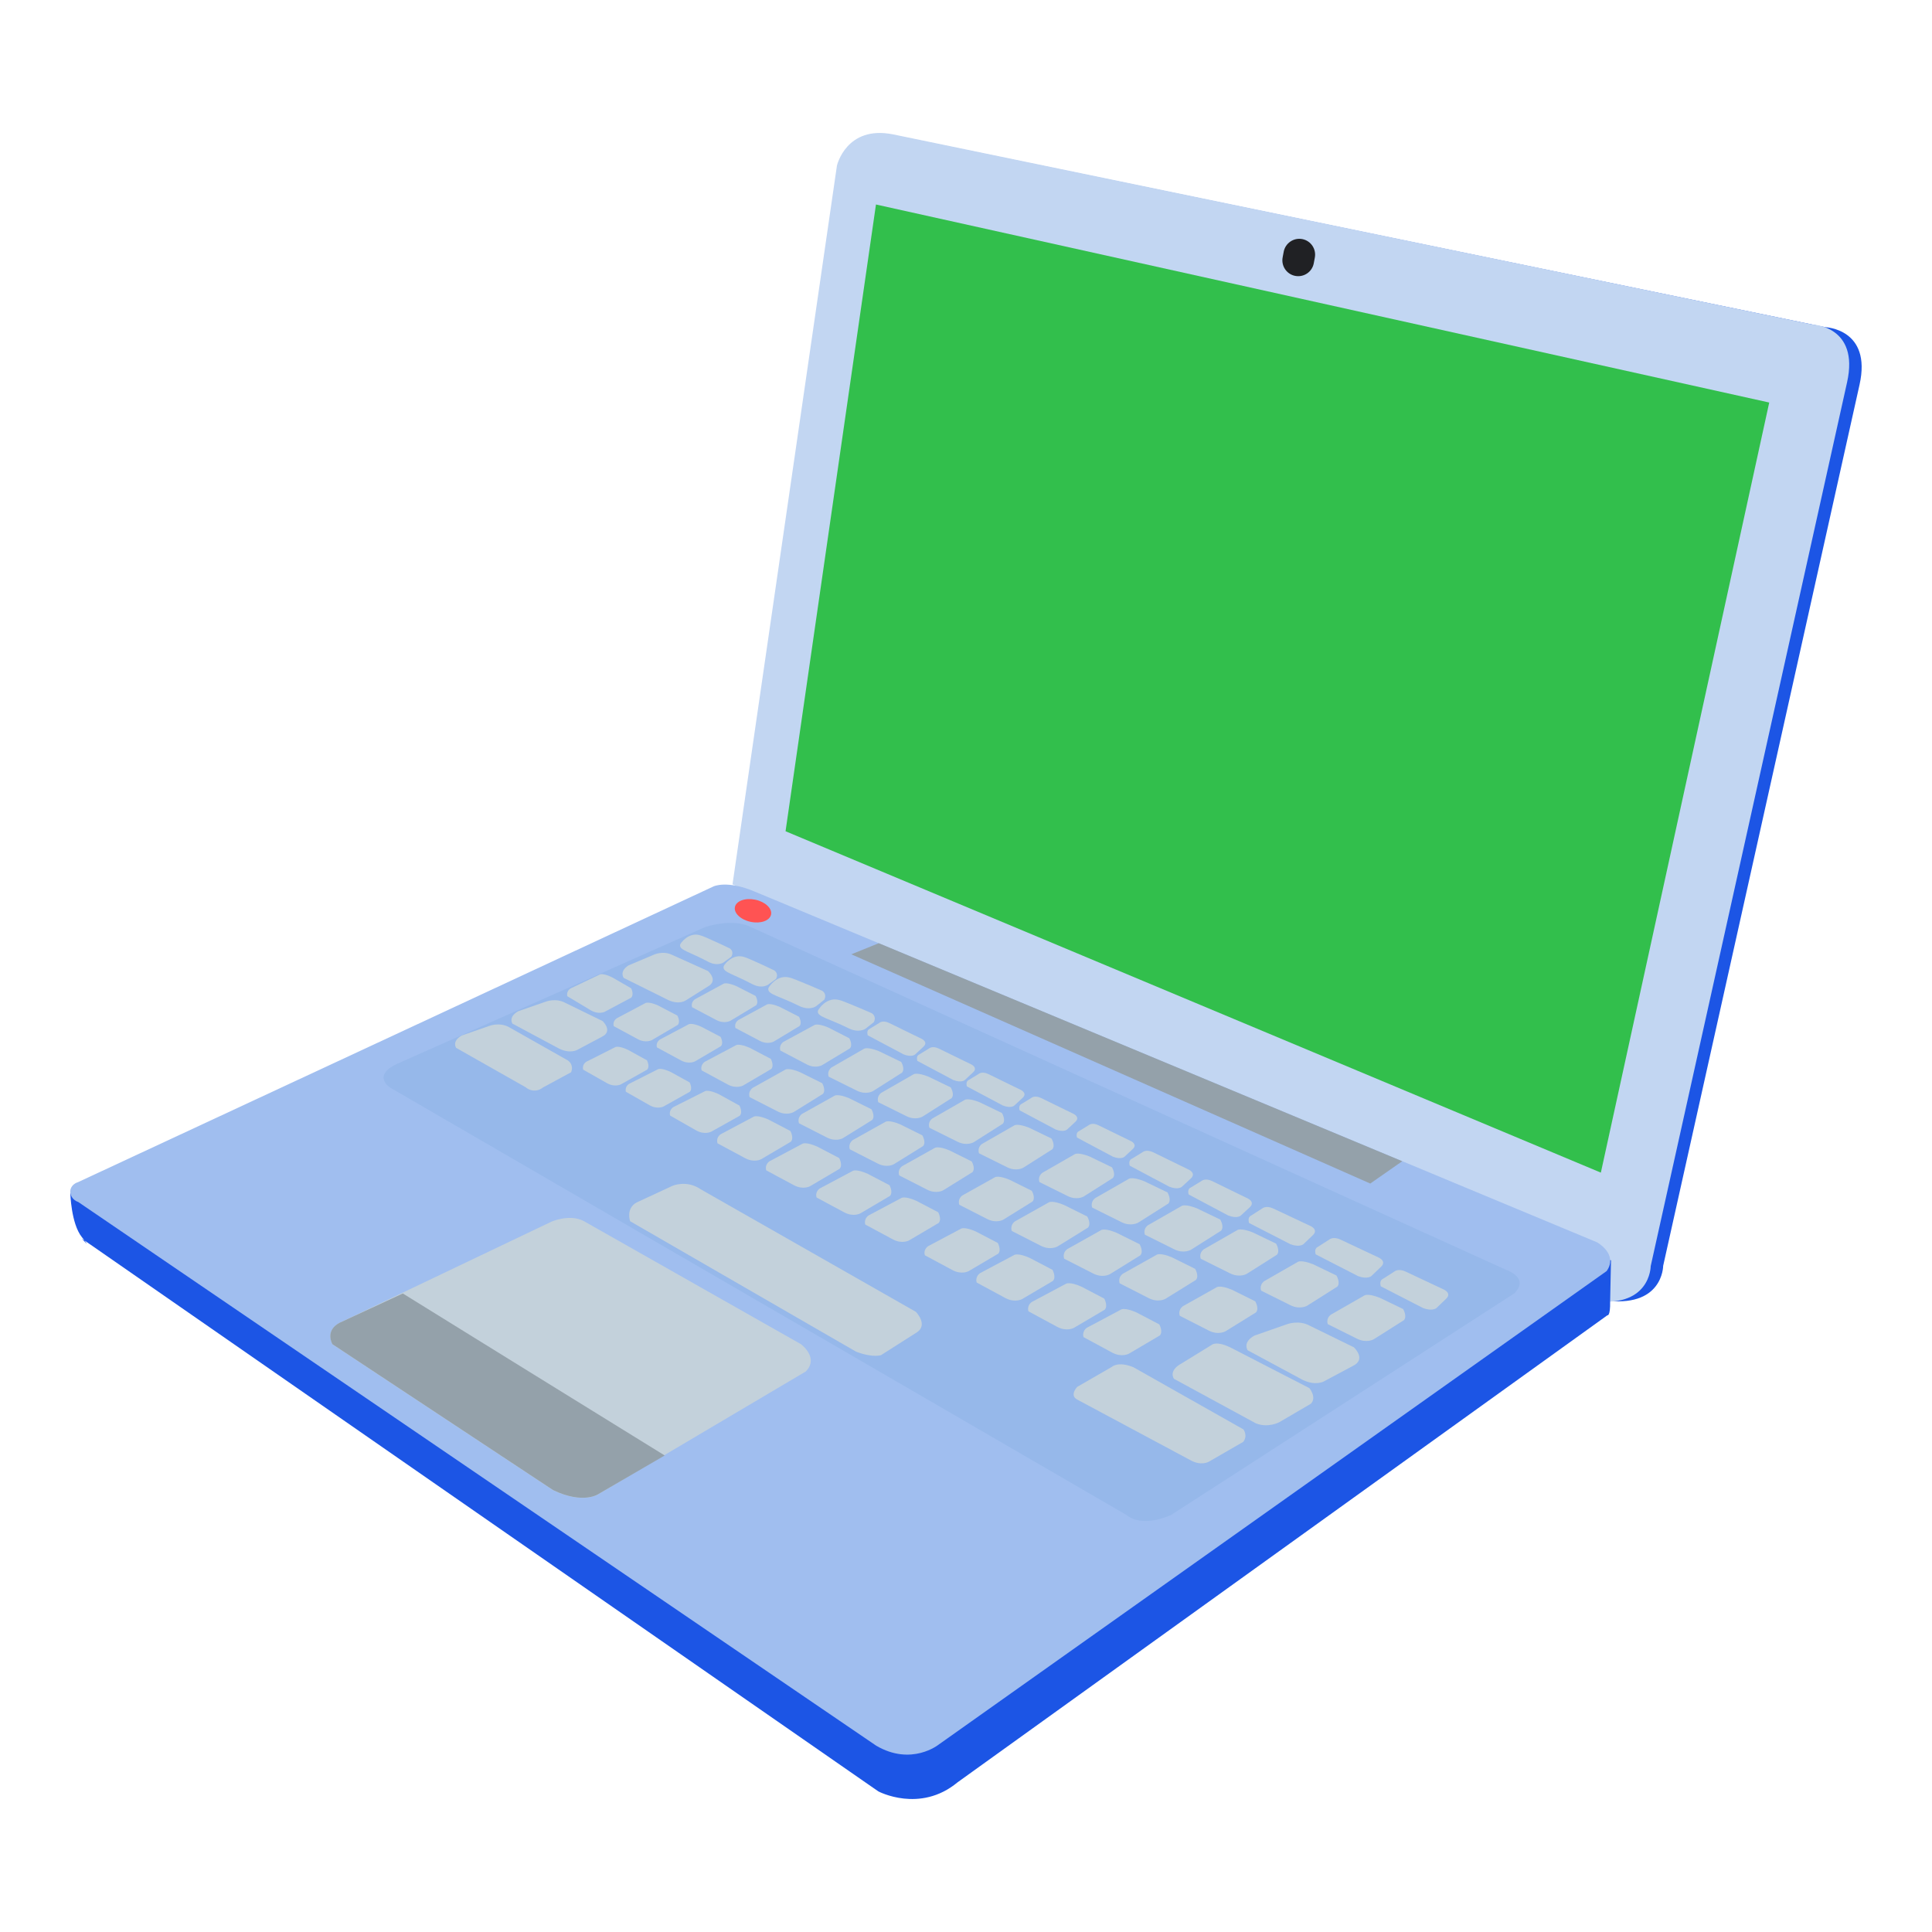 <?xml version="1.0" encoding="utf-8"?>
<!-- Generator: Adobe Illustrator 24.2.0, SVG Export Plug-In . SVG Version: 6.00 Build 0)  -->
<svg version="1.1" id="Слой_1" xmlns="http://www.w3.org/2000/svg" xmlns:xlink="http://www.w3.org/1999/xlink" x="0px" y="0px"
	 viewBox="0 0 2000 2000" style="enable-background:new 0 0 2000 2000;" xml:space="preserve">
<style type="text/css">
	.st0{fill:#1C55E5;}
	.st1{fill:#C2D6F2;}
	.st2{fill:#32BF4C;}
	.st3{fill:#202124;}
	.st4{fill:#A0BEEF;}
	.st5{fill:#94A1AA;}
	.st6{fill:#FF5353;}
	.st7{fill:#C3D1DB;}
	.st8{fill:#96B8EA;}
</style>
<g>
	<path class="st0" d="M771.2,916.2l108.1-741.6c0,0,9.7-41.8,58.1-32.2l952.1,196.3c0,0,48.4,1.6,35.5,59.5l-203.3,912.2
		c0,0,0,45-62.9,35.4L771.2,916.2z"/>
	<path class="st1" d="M758.3,915.4l108.1-744c0,0,9.7-42,58.1-32.3L1876.6,336c0,0,48.4,1.6,35.5,59.7l-203.3,915
		c0,0,0,45.2-62.9,35.5L758.3,915.4z"/>
	<polygon class="st2" points="906.8,211.7 1831.5,416.7 1657.2,1213.9 813.2,860.5 	"/>
	<path class="st3" d="M1348.1,247.5L1348.1,247.5c8.9,1.7,14.7,10.3,13,19.2l-1.1,5.9c-1.7,8.9-10.3,14.7-19.2,13l0,0
		c-8.9-1.7-14.7-10.3-13-19.2l1.1-5.9C1330.6,251.7,1339.2,245.8,1348.1,247.5z"/>
	<g>
		<path class="st0" d="M72.8,1235c0,0,0.7,31.6,11.9,45.6c11.3,14,0,1.6,0,1.6l824.5,572.2c0,0,43,23,82-9.3l672.7-483.5
			c0,0,3.2,1.5,2.9-14.3l0.9-42.7L72.8,1235z"/>
		<path class="st4" d="M81,1244.3c-5.8-1.9-9.1-7.5-8.1-12.5c0.7-3.7,3.8-6.8,7.8-8c219.4-102.1,438.8-204.2,658.2-306.3
			c0,0,14.1-6.6,42.7,5.6l871.6,362.9c0,0,22.3,12.3,10,29.8L971.7,1806c0,0-28.1,22.6-64.7,1.1L81,1244.3z"/>
		<polygon class="st5" points="909.7,976.4 881.3,987.9 1418.5,1225.2 1451.6,1202.1 		"/>
		
			<ellipse transform="matrix(0.206 -0.979 0.979 0.206 -303.86 1511.181)" class="st6" cx="778.9" cy="942.7" rx="11.7" ry="19.1"/>
		<path class="st7" d="M351.6,1369.3L571,1264.6c0,0,18.8-8.2,33.2-0.6L829,1391.4c0,0,19.2,13.9,5.2,28.3l-214.3,126.8
			c0,0-15.6,11.3-47.4-3.9l-228.4-151C344.1,1391.6,336,1377.5,351.6,1369.3z"/>
		<path class="st5" d="M417,1339c-21.8,10.1-43.6,20.2-65.4,30.3c-15.7,8.2-7.5,22.2-7.5,22.2l228.4,151
			c31.8,15.3,47.4,3.9,47.4,3.9c22.7-13.2,45.5-26.4,68.2-39.7C597.7,1450.9,507.3,1394.9,417,1339z"/>
	</g>
	<path class="st8" d="M413.7,1100.1L730,959.7c0,0,28.4-9.7,47.3,0l782.2,355c0,0,24.2,8.1,8.1,24.2l-355,229.2c0,0-29,14.5-46.8,0
		L404.1,1126C404.1,1126,383.1,1113.1,413.7,1100.1z"/>
	<path class="st7" d="M849.6,1042.1c0.6-0.7,4.7-5.6,11-7.1c5.3-1.2,9.7,0.5,14.8,2.5c10.2,4.1,19.2,7.9,26.9,11.3
		c0,0,5.5,2.9,2.3,9.3l-8.6,6.8c0,0-1.7,1.3-4.9,1.8c-5.9,1-10.8-1.3-13.2-2.5c-20.3-10-31.5-11.6-31.3-17.1
		C846.7,1045.7,847.7,1044.5,849.6,1042.1z"/>
	<path class="st7" d="M798.3,1018.9c0.6-0.7,4.7-5.6,11-7.1c5.3-1.2,9.7,0.5,14.8,2.5c10.2,4.1,19.2,7.9,26.9,11.3
		c0,0,5.5,2.9,2.3,9.3l-8.6,6.8c0,0-1.7,1.3-4.9,1.8c-5.9,1-10.8-1.3-13.2-2.5c-20.3-10-31.5-11.6-31.3-17.1
		C795.3,1022.5,796.3,1021.3,798.3,1018.9z"/>
	<path class="st7" d="M751.9,996.5c0.6-0.6,4.6-5.1,10.6-6.3c5-1,9.1,0.7,13.9,2.8c9.5,4.1,17.8,8,25,11.5c0,0,5.1,2.9,1.9,8.9
		l-8.4,6.1c0,0-1.7,1.1-4.6,1.6c-5.6,0.8-10.1-1.6-12.3-2.7c-18.8-10-29.3-11.9-29-17.1C749,999.8,750,998.7,751.9,996.5z"/>
	<path class="st7" d="M706.9,974c0.5-0.6,4.5-5,10.4-6.2c4.9-1,8.9,0.7,13.6,2.7c9.3,4.1,17.4,7.8,24.4,11.2c0,0,5,2.8,1.8,8.7
		l-8.2,6c0,0-1.6,1.1-4.5,1.5c-5.4,0.8-9.9-1.5-12.1-2.7c-18.4-9.8-28.7-11.6-28.3-16.7C704.1,977.2,705,976.1,706.9,974z"/>
	<path class="st7" d="M900,1065.2l10.3-6.3c0,0,3.4-3.2,10.2,0.1l33.8,16.5c0,0,6.8,3.3,1.6,8.1l-8.6,8c0,0-3.4,3.2-11.9-0.1
		l-37.2-19.8C898.3,1071.7,896.6,1066.8,900,1065.2z"/>
	<path class="st7" d="M951.4,1091.7l10.3-6.3c0,0,3.4-3.2,10.2,0.1l33.8,16.5c0,0,6.8,3.3,1.6,8.1l-8.6,8c0,0-3.4,3.2-11.9-0.1
		l-37.2-19.8C949.6,1098.1,948,1093.2,951.4,1091.7z"/>
	<path class="st7" d="M1002.7,1118.1l10.3-6.3c0,0,3.4-3.2,10.2,0.1l33.8,16.5c0,0,6.8,3.3,1.6,8.1l-8.6,8c0,0-3.4,3.2-11.9-0.1
		l-37.2-19.8C1000.9,1124.5,999.3,1119.7,1002.7,1118.1z"/>
	<path class="st7" d="M1057.3,1142.9l10.3-6.3c0,0,3.4-3.2,10.2,0.1l33.8,16.5c0,0,6.8,3.3,1.6,8.1l-8.6,8c0,0-3.4,3.2-11.9-0.1
		l-37.2-19.8C1055.5,1149.4,1053.9,1144.5,1057.3,1142.9z"/>
	<path class="st7" d="M1116.7,1171.1l10.3-6.3c0,0,3.4-3.2,10.2,0.1l33.8,16.5c0,0,6.8,3.3,1.6,8.1l-8.6,8c0,0-3.4,3.2-11.9-0.1
		l-37.2-19.8C1114.9,1177.5,1113.3,1172.7,1116.7,1171.1z"/>
	<path class="st7" d="M1171.4,1199.7l11.3-6.9c0,0,3.8-3.5,11.2,0.1l37.1,18.1c0,0,7.4,3.6,1.8,8.9l-9.4,8.7c0,0-3.8,3.5-13.1-0.2
		l-40.8-21.7C1169.5,1206.8,1167.7,1201.5,1171.4,1199.7z"/>
	<path class="st7" d="M1232.4,1229.5l11.3-6.9c0,0,3.8-3.5,11.2,0.1l37.1,18.1c0,0,7.4,3.6,1.8,8.9l-9.4,8.7c0,0-3.8,3.5-13.1-0.2
		l-40.8-21.7C1230.5,1236.6,1228.7,1231.2,1232.4,1229.5z"/>
	<path class="st7" d="M1294.9,1258.5l11.6-7.4c0,0,3.9-3.7,11.7,0l38.9,18.3c0,0,7.8,3.7,2,9.2l-9.7,9.3c0,0-3.9,3.7-13.6,0.1
		l-42.8-22C1293,1265.9,1291.1,1260.4,1294.9,1258.5z"/>
	<path class="st7" d="M1431.4,1324l11.9-7.6c0,0,4-3.8,11.9,0l39.8,18.7c0,0,8,3.7,2,9.4l-9.9,9.5c0,0-4,3.8-13.9,0.1l-43.8-22.5
		C1429.4,1331.5,1427.4,1325.9,1431.4,1324z"/>
	<path class="st7" d="M1364,1290.9l11.9-7.6c0,0,4-3.8,11.9,0l39.8,18.7c0,0,8,3.7,2,9.4l-9.9,9.5c0,0-4,3.8-13.9,0.1l-43.8-22.5
		C1362,1298.5,1360,1292.8,1364,1290.9z"/>
	<path class="st7" d="M650.6,999.4l26-11c0,0,9.7-4.7,19.4,0.2l36.9,16.6c0,0,11.2,9.8-0.2,16.1l-22.8,14.3c0,0-6.5,4.8-17.8-0.2
		l-46.5-23.1C645.6,1012.2,640.8,1005.7,650.6,999.4z"/>
	<path class="st7" d="M536.5,1046.8l28.2-9.8c0,0,10.6-4.3,20.6,1.2l38.5,18.8c0,0,11.4,10.6-1,16.4l-25,13.3c0,0-7.2,4.5-18.9-1.1
		l-48.5-26C530.5,1059.6,525.8,1052.8,536.5,1046.8z"/>
	<path class="st7" d="M1298.6,1382.6l33.2-11.6c0,0,12.5-5.1,24.3,1.5l45.4,22.2c0,0,13.5,12.5-1.2,19.4l-29.4,15.7
		c0,0-8.4,5.3-22.3-1.3l-57-30.7C1291.5,1397.7,1285.9,1389.6,1298.6,1382.6z"/>
	<path class="st7" d="M478.1,1071.9l28.2-9.8c0,0,10.6-4.3,20.6,1.2c19.9,11.2,39.7,22.5,59.6,33.7c0.7,0.3,3.4,1.7,4.8,4.9
		c1.7,3.9,0.2,7.5-0.1,8.1c-9.7,5.3-19.5,10.5-29.2,15.8c-0.8,0.7-4.5,3.5-9.7,3.1c-4.3-0.3-7.1-2.5-8-3.3c-24-13.6-48-27.2-72-40.8
		C472.1,1084.8,467.4,1077.9,478.1,1071.9z"/>
	<path class="st7" d="M590.5,1023.3l30.6-14.6c0,0,3.2-1.6,12.9,3.2l19.4,11.2c0,0,3.2,6.4,0,9.7l-27.4,14.6c0,0-6.4,3.2-14.5-1.6
		l-24.2-14.5C587.3,1031.4,585.7,1026.6,590.5,1023.3z"/>
	<path class="st7" d="M719.3,1034.5l29.8-16.2c0,0,3.1-1.8,13.1,2.5l20,10.2c0,0,3.6,6.3,0.5,9.7l-26.6,16c0,0-6.3,3.6-14.6-0.8
		l-25-13.2C716.5,1042.8,714.6,1038,719.3,1034.5z"/>
	<path class="st7" d="M764.2,1056l29.8-16.2c0,0,3.1-1.8,13.1,2.5l20,10.2c0,0,3.6,6.3,0.5,9.7l-26.6,16c0,0-6.3,3.6-14.6-0.8
		l-25-13.2C761.4,1064.3,759.5,1059.5,764.2,1056z"/>
	<path class="st7" d="M810.9,1078.6l32.4-17.6c0,0,3.4-1.9,14.2,2.7l21.7,11.1c0,0,3.9,6.8,0.6,10.5l-28.9,17.4
		c0,0-6.8,3.9-15.9-0.9l-27.2-14.3C807.9,1087.5,805.8,1082.4,810.9,1078.6z"/>
	<path class="st7" d="M860.8,1105l33.8-19.4c0,0,3.5-2.1,15.1,2.5l23.2,11.2c0,0,4.3,7.1,0.9,11.1l-30.1,19.1c0,0-7.1,4.3-16.8-0.5
		l-29-14.4C857.8,1114.5,855.6,1109.1,860.8,1105z"/>
	<path class="st7" d="M912.1,1131.4l33.8-19.4c0,0,3.5-2.1,15.1,2.5l23.2,11.2c0,0,4.3,7.1,0.9,11.1l-30.1,19.1
		c0,0-7.1,4.3-16.8-0.5l-29-14.4C909.2,1141,906.9,1135.6,912.1,1131.4z"/>
	<path class="st7" d="M965.1,1157.9l33.8-19.4c0,0,3.5-2.1,15.1,2.5l23.2,11.2c0,0,4.3,7.1,0.9,11.1l-30.1,19.1
		c0,0-7.1,4.3-16.8-0.5l-29-14.4C962.1,1167.4,959.8,1162,965.1,1157.9z"/>
	<path class="st7" d="M1016.4,1184.3l33.8-19.4c0,0,3.5-2.1,15.1,2.5l23.2,11.2c0,0,4.3,7.1,0.9,11.1l-30.1,19.1
		c0,0-7.1,4.3-16.8-0.5l-29-14.4C1013.5,1193.8,1011.2,1188.4,1016.4,1184.3z"/>
	<path class="st7" d="M1079,1214.1l33.8-19.4c0,0,3.5-2.1,15.1,2.5l23.2,11.2c0,0,4.3,7.1,0.9,11.1l-30.1,19.1c0,0-7.1,4.3-16.8-0.5
		l-29-14.4C1076,1223.6,1073.8,1218.2,1079,1214.1z"/>
	<path class="st7" d="M1133.7,1240.3l35.1-20.1c0,0,3.7-2.2,15.7,2.6l24.1,11.6c0,0,4.4,7.4,0.9,11.5l-31.3,19.8
		c0,0-7.4,4.4-17.4-0.6l-30.1-15C1130.6,1250.2,1128.3,1244.6,1133.7,1240.3z"/>
	<path class="st7" d="M1188.3,1268.4l35.1-20.1c0,0,3.7-2.2,15.7,2.6l24.1,11.6c0,0,4.4,7.4,0.9,11.5l-31.3,19.8
		c0,0-7.4,4.4-17.4-0.6l-30.1-15C1185.2,1278.3,1182.8,1272.7,1188.3,1268.4z"/>
	<path class="st7" d="M1246.1,1293.3l35.1-20.1c0,0,3.7-2.2,15.7,2.6l24.1,11.6c0,0,4.4,7.4,0.9,11.5l-31.3,19.8
		c0,0-7.4,4.4-17.4-0.6l-30.1-15C1243,1303.2,1240.6,1297.6,1246.1,1293.3z"/>
	<path class="st7" d="M1308.6,1326.3l35.1-20.1c0,0,3.7-2.2,15.7,2.6l24.1,11.6c0,0,4.4,7.4,0.9,11.5l-31.3,19.8
		c0,0-7.4,4.4-17.4-0.6l-30.1-15C1305.5,1336.2,1303.2,1330.6,1308.6,1326.3z"/>
	<path class="st7" d="M638.3,1054.2l30-15.9c0,0,3.2-1.8,13,2.6l19.9,10.4c0,0,3.5,6.3,0.4,9.7l-26.8,15.7c0,0-6.3,3.5-14.6-1
		l-24.8-13.4C635.4,1062.5,633.6,1057.7,638.3,1054.2z"/>
	<path class="st7" d="M683,1076.2l30-15.9c0,0,3.2-1.8,13,2.6l19.9,10.4c0,0,3.5,6.3,0.4,9.7l-26.8,15.7c0,0-6.3,3.5-14.6-1
		l-24.8-13.4C680.1,1084.4,678.3,1079.7,683,1076.2z"/>
	<path class="st7" d="M729.5,1099.2l32.6-17.3c0,0,3.4-1.9,14.2,2.9l21.6,11.3c0,0,3.8,6.9,0.5,10.5l-29.1,17.1c0,0-6.9,3.8-15.9-1
		l-27-14.6C726.3,1108.2,724.4,1103,729.5,1099.2z"/>
	<path class="st7" d="M779.1,1126.2l34-19c0,0,3.6-2.1,15,2.7l23,11.4c0,0,4.2,7.1,0.8,11.1l-30.3,18.8c0,0-7.1,4.2-16.7-0.7
		l-28.8-14.7C776,1135.7,773.8,1130.3,779.1,1126.2z"/>
	<path class="st7" d="M830.1,1153.2l34-19c0,0,3.6-2.1,15,2.7l23,11.4c0,0,4.2,7.1,0.8,11.1l-30.3,18.8c0,0-7.1,4.2-16.7-0.7
		l-28.8-14.7C827.1,1162.7,824.9,1157.3,830.1,1153.2z"/>
	<path class="st7" d="M882.8,1180.2l34-19c0,0,3.6-2.1,15,2.7l23,11.4c0,0,4.2,7.1,0.8,11.1l-30.3,18.8c0,0-7.1,4.2-16.7-0.7
		l-28.8-14.7C879.7,1189.7,877.5,1184.3,882.8,1180.2z"/>
	<path class="st7" d="M933.9,1207.2l34-19c0,0,3.6-2.1,15,2.7l23,11.4c0,0,4.2,7.1,0.8,11.1l-30.3,18.8c0,0-7.1,4.2-16.7-0.7
		l-28.8-14.7C930.8,1216.7,928.6,1211.3,933.9,1207.2z"/>
	<path class="st7" d="M996.1,1237.6l34-19c0,0,3.6-2.1,15,2.7l23,11.4c0,0,4.2,7.1,0.8,11.1l-30.3,18.8c0,0-7.1,4.2-16.7-0.7
		l-28.8-14.7C993.1,1247.1,990.8,1241.7,996.1,1237.6z"/>
	<path class="st7" d="M1050.6,1264.4l35.3-19.8c0,0,3.7-2.2,15.6,2.8l24,11.9c0,0,4.4,7.4,0.8,11.5l-31.5,19.5c0,0-7.4,4.4-17.4-0.7
		l-30-15.3C1047.4,1274.3,1045.1,1268.7,1050.6,1264.4z"/>
	<path class="st7" d="M1104.8,1293.1l35.3-19.8c0,0,3.7-2.2,15.6,2.8l24,11.9c0,0,4.4,7.4,0.8,11.5L1149,1319c0,0-7.4,4.4-17.4-0.7
		l-30-15.3C1101.6,1302.9,1099.3,1297.3,1104.8,1293.1z"/>
	<path class="st7" d="M1162.3,1318.6l35.3-19.8c0,0,3.7-2.2,15.6,2.8l24,11.9c0,0,4.4,7.4,0.8,11.5l-31.5,19.5c0,0-7.4,4.4-17.4-0.7
		l-30-15.3C1159.1,1328.4,1156.8,1322.8,1162.3,1318.6z"/>
	<path class="st7" d="M606.8,1099.2l30.3-15.3c0,0,3.2-1.7,13,2.9l19.6,10.8c0,0,3.4,6.4,0.2,9.7l-27.1,15.2c0,0-6.4,3.4-14.6-1.3
		l-24.5-13.9C603.8,1107.4,602,1102.6,606.8,1099.2z"/>
	<path class="st7" d="M651,1122.1l30.3-15.3c0,0,3.2-1.7,13,2.9l19.6,10.8c0,0,3.4,6.4,0.2,9.7l-27.1,15.2c0,0-6.4,3.4-14.6-1.3
		l-24.5-13.9C648,1130.3,646.3,1125.5,651,1122.1z"/>
	<path class="st7" d="M697,1146.1l33-16.6c0,0,3.5-1.8,14.1,3.2l21.4,11.8c0,0,3.7,6.9,0.3,10.5l-29.5,16.5c0,0-6.9,3.7-15.8-1.4
		l-26.7-15.2C693.7,1155,691.8,1149.8,697,1146.1z"/>
	<path class="st7" d="M746,1174.2l34.4-18.3c0,0,3.6-2,15,3l22.8,11.9c0,0,4,7.2,0.5,11.1L788,1200c0,0-7.2,4-16.7-1.1l-28.5-15.3
		C742.8,1183.6,740.6,1178.1,746,1174.2z"/>
	<path class="st7" d="M796.5,1202.2l34.4-18.3c0,0,3.6-2,15,3l22.8,11.9c0,0,4,7.2,0.5,11.1l-30.7,18.1c0,0-7.2,4-16.7-1.1
		l-28.5-15.3C793.2,1211.6,791.1,1206.2,796.5,1202.2z"/>
	<path class="st7" d="M848.6,1230.3l34.4-18.3c0,0,3.6-2,15,3l22.8,11.9c0,0,4,7.2,0.5,11.1l-30.7,18.1c0,0-7.2,4-16.7-1.1
		l-28.5-15.3C845.3,1239.7,843.2,1234.3,848.6,1230.3z"/>
	<path class="st7" d="M899,1258.3l34.4-18.3c0,0,3.6-2,15,3l22.8,11.9c0,0,4,7.2,0.5,11.1l-30.7,18.1c0,0-7.2,4-16.7-1.1l-28.5-15.3
		C895.8,1267.8,893.7,1262.3,899,1258.3z"/>
	<path class="st7" d="M960.7,1290.1l34.4-18.3c0,0,3.6-2,15,3l22.8,11.9c0,0,4,7.2,0.5,11.1l-30.7,18.1c0,0-7.2,4-16.7-1.1
		l-28.5-15.3C957.4,1299.5,955.3,1294.1,960.7,1290.1z"/>
	<path class="st7" d="M1014.5,1318l35.7-19c0,0,3.8-2.1,15.6,3.1l23.7,12.4c0,0,4.2,7.5,0.5,11.5l-31.9,18.8c0,0-7.5,4.2-17.4-1.1
		l-29.6-16C1011.1,1327.8,1008.9,1322.2,1014.5,1318z"/>
	<path class="st7" d="M1068.1,1347.8l35.7-19c0,0,3.8-2.1,15.6,3.1l23.7,12.4c0,0,4.2,7.5,0.5,11.5l-31.9,18.8c0,0-7.5,4.2-17.4-1.1
		l-29.6-16C1064.7,1357.6,1062.5,1351.9,1068.1,1347.8z"/>
	<path class="st7" d="M1125.1,1374.5l35.7-19c0,0,3.8-2.1,15.6,3.1l23.7,12.4c0,0,4.2,7.5,0.5,11.5l-31.9,18.8c0,0-7.5,4.2-17.4-1.1
		l-29.6-16C1121.7,1384.3,1119.5,1378.7,1125.1,1374.5z"/>
	<path class="st7" d="M1224.5,1352.2l35.3-19.8c0,0,3.7-2.2,15.6,2.8l24,11.9c0,0,4.4,7.4,0.8,11.5l-31.5,19.5c0,0-7.4,4.4-17.4-0.7
		l-30-15.3C1221.3,1362.1,1219,1356.5,1224.5,1352.2z"/>
	<path class="st7" d="M1377.6,1361l35.1-20.1c0,0,3.7-2.2,15.7,2.6l24.1,11.6c0,0,4.4,7.4,0.9,11.5l-31.3,19.8c0,0-7.4,4.4-17.4-0.6
		l-30.1-15C1374.5,1370.9,1372.2,1365.3,1377.6,1361z"/>
	<path class="st7" d="M659,1244.8l37.3-17.3c0,0,14.6-6.3,29,3.6l222.8,126.9c0,0,12.8,13.1,1.4,21l-37.4,23.8c0,0-8.1,3.1-25.8-3.5
		l-234-135.1C652.3,1264.1,647.6,1251.1,659,1244.8z"/>
	<path class="st7" d="M1223.5,1411.2l30.9-19c0,0,4.9-4.8,20.9,3.5l80.2,41.3c0,0,8,9.8,1.4,16.2l-32.5,19c0,0-11.4,6.3-24.2,1.3
		l-85-46.2C1215.3,1427.2,1208.9,1419.1,1223.5,1411.2z"/>
	<path class="st7" d="M1115.1,1435.7l35.7-20.6c0,0,6.5-6.4,22.6,0.3l113.8,64.3c0,0,4.8,6.5-0.2,12.9l-35.7,20.6
		c0,0-8.1,4.7-19.3-1.8l-117.1-62.7C1114.9,1448.6,1106.9,1445.3,1115.1,1435.7z"/>
</g>
</svg>
